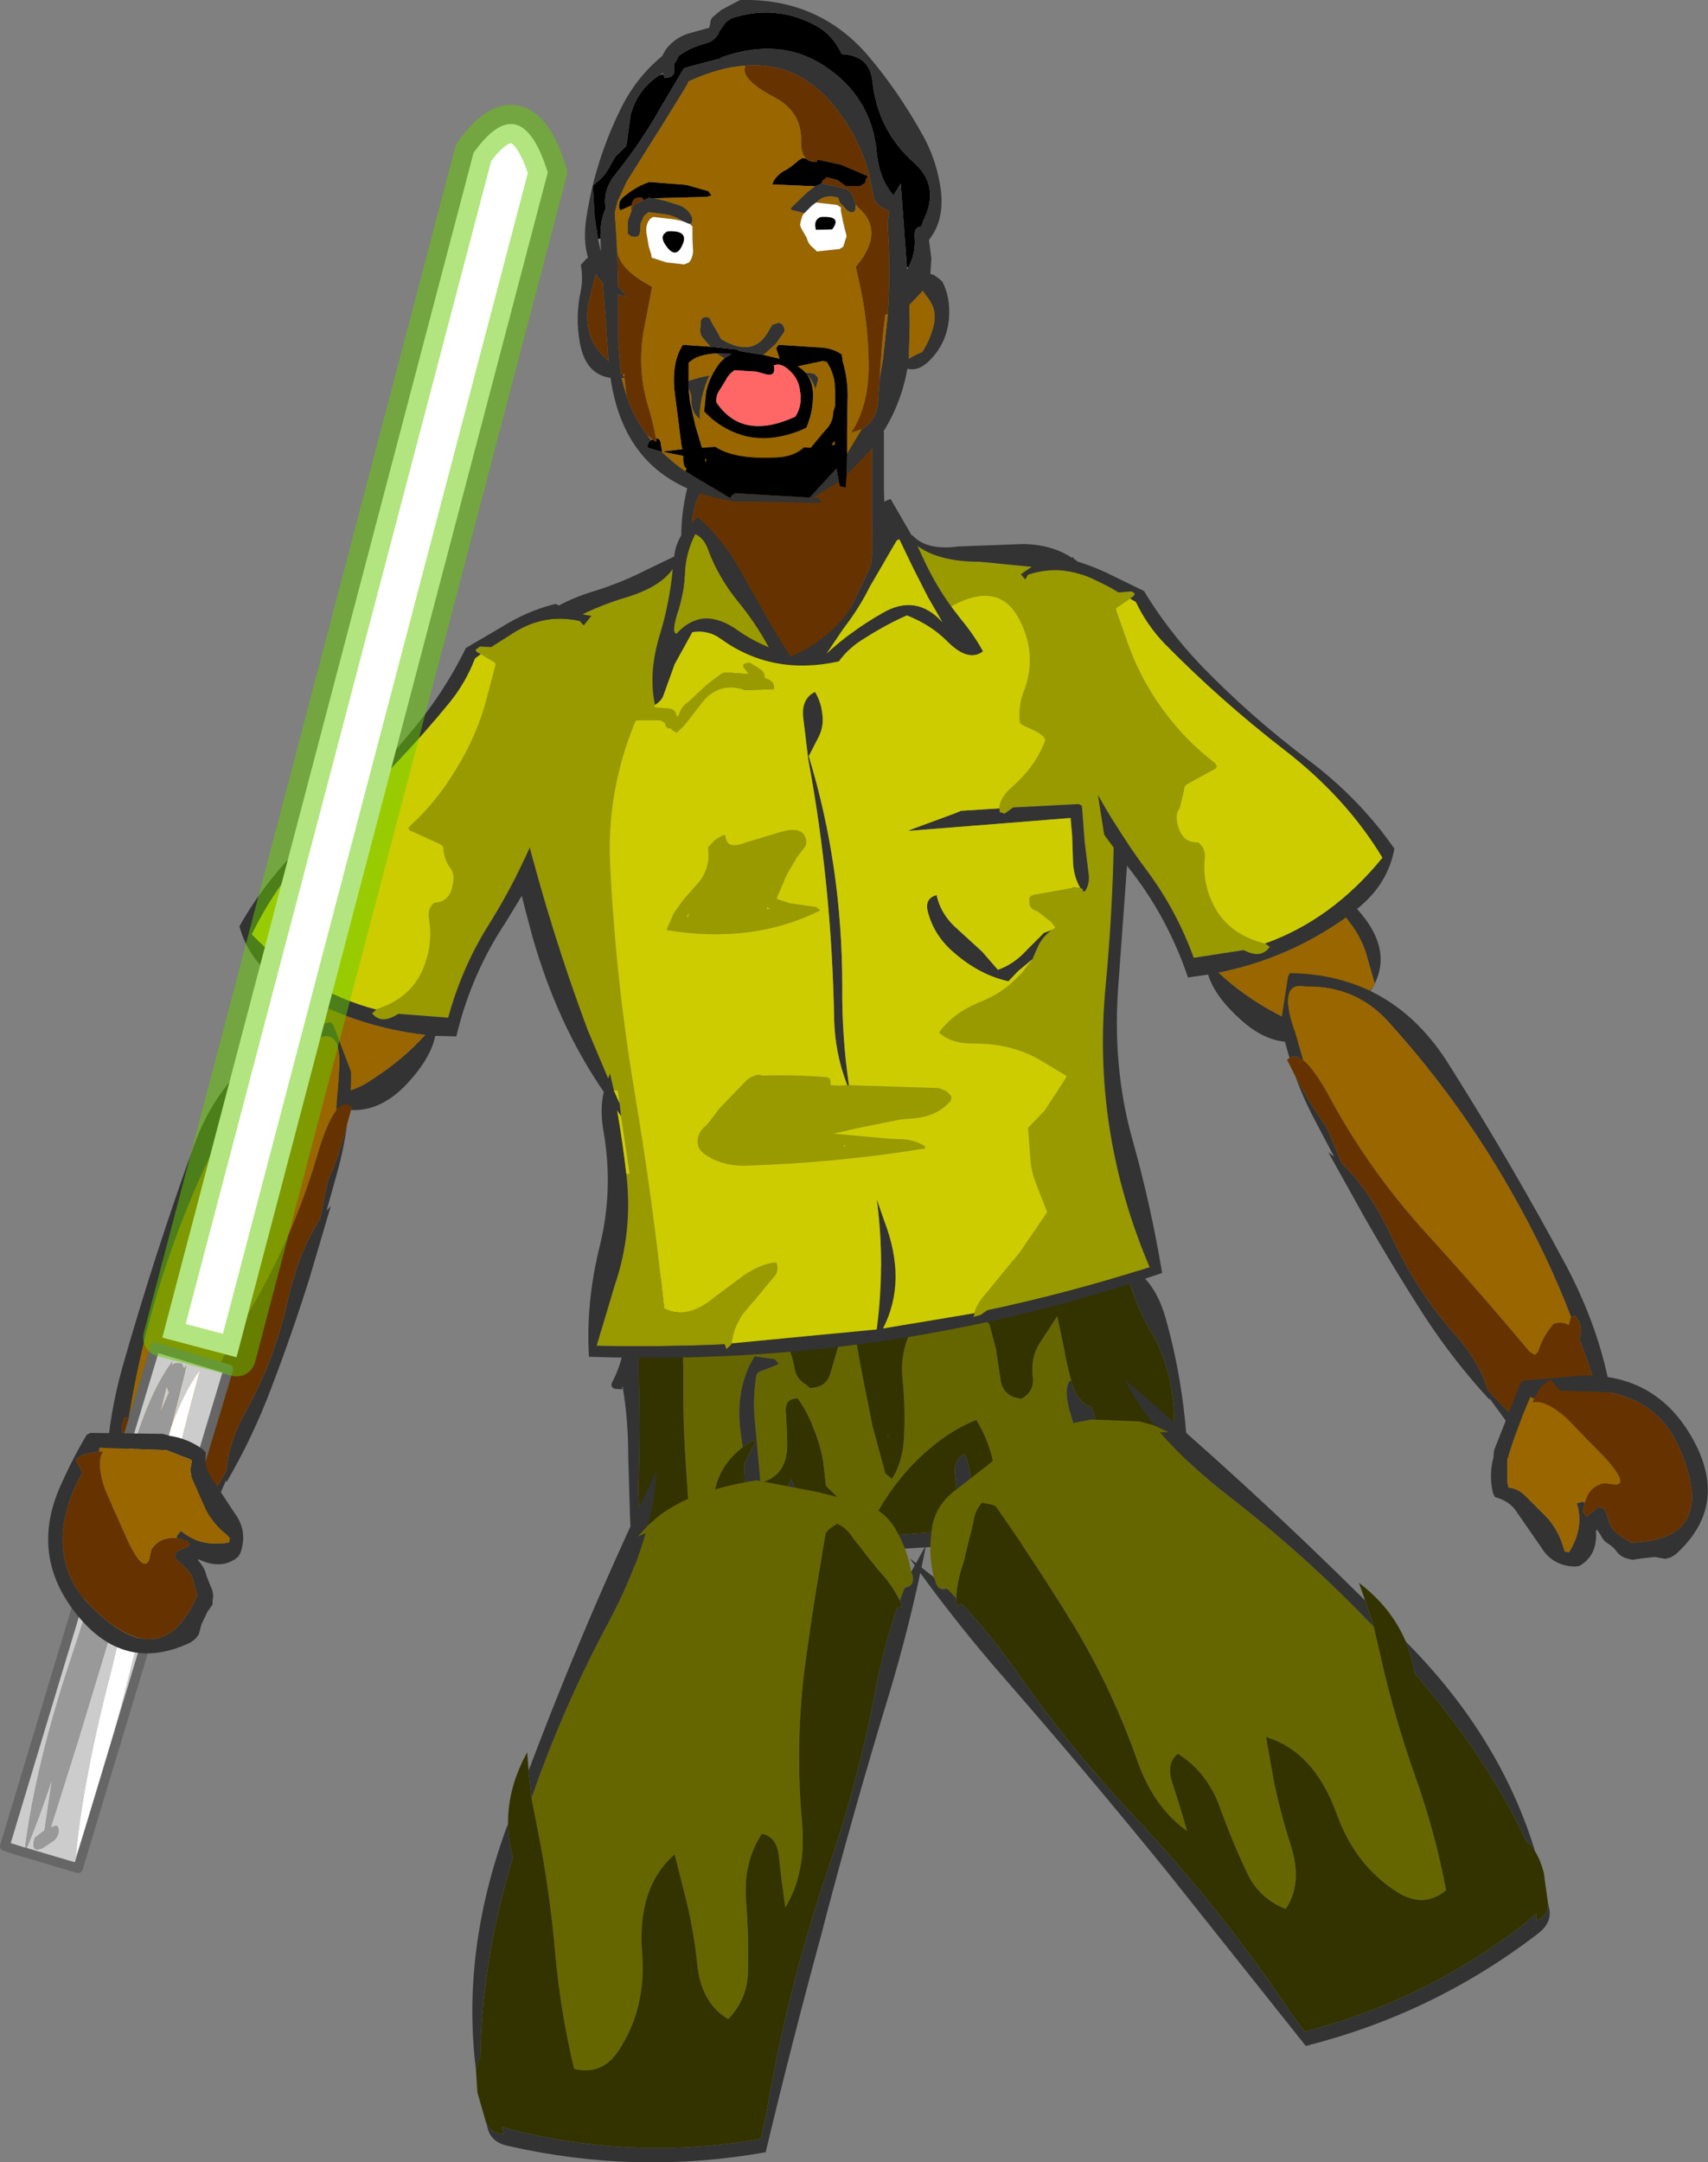 <?xml version="1.0" encoding="UTF-8" standalone="no"?>
<svg xmlns:xlink="http://www.w3.org/1999/xlink" height="225.75px" width="178.35px" xmlns="http://www.w3.org/2000/svg">
  <rect width="100%" height="100%" fill="#808080" stroke="none"/>
  <g transform="matrix(1.0, 0.0, 0.0, 1.0, 88.2, 31.75)">
    <path d="M2.85 14.45 L2.85 14.6 2.85 17.6 2.85 22.1 2.9 25.5 2.75 27.35 -1.85 36.8 Q-6.3 45.85 -11.1 37.85 -15.9 29.85 -15.9 28.55 L-16.0 26.15 Q-16.2 23.7 -15.75 21.55 -15.3 19.5 -13.9 18.35 -13.15 17.75 -13.4 16.6 -13.7 15.3 -12.0 15.25 L-10.0 14.95 -7.4 14.35 2.85 14.45" fill="#663300" fill-rule="evenodd" stroke="none"/>
    <path d="M2.85 14.45 L-7.4 14.35 -10.0 14.95 -12.0 15.25 Q-13.7 15.3 -13.4 16.6 -13.15 17.75 -13.9 18.35 -15.3 19.5 -15.75 21.55 -16.2 23.7 -16.0 26.15 L-15.9 28.55 Q-15.9 29.85 -11.1 37.85 -6.3 45.85 -1.85 36.8 L2.75 27.35 2.9 25.5 2.85 22.1 2.85 17.6 2.85 14.6 2.85 14.45 M3.75 13.15 L4.1 13.35 4.1 13.75 4.1 19.35 4.3 25.35 Q4.4 27.2 3.5 28.75 L-1.95 39.5 Q-7.3 50.05 -17.15 29.6 L-17.15 29.25 -17.05 23.6 Q-16.95 20.65 -16.05 17.85 -15.65 16.7 -15.65 15.35 L-15.35 15.1 Q-11.6 13.7 -7.65 13.05 L-7.0 12.85 3.75 13.15" fill="#333333" fill-rule="evenodd" stroke="none"/>
    <path d="M-18.95 -24.0 L-18.8 -23.6 -18.2 -23.7 -17.85 -24.0 -17.8 -24.35 -17.8 -24.75 -17.8 -25.1 Q-17.45 -25.5 -17.4 -25.85 -16.2 -26.8 -14.4 -27.25 -13.45 -27.55 -13.1 -28.45 L-12.4 -29.45 -11.8 -29.85 Q-7.3 -31.3 -3.25 -29.2 -1.65 -28.4 -0.7 -26.85 L-0.3 -26.1 Q2.65 -25.95 2.9 -23.25 3.45 -18.15 7.2 -14.8 10.0 -12.35 8.25 -8.8 L8.0 -8.1 Q7.25 -8.05 7.3 -7.1 7.45 -5.25 6.65 -3.85 L6.5 -3.85 5.85 -12.6 5.1 -11.35 Q3.6 -13.05 3.35 -15.85 2.8 -21.7 -2.25 -24.95 -6.85 -27.9 -12.9 -25.75 L-12.95 -25.65 -14.9 -25.15 -16.4 -24.75 -16.8 -24.6 -19.2 -20.55 Q-21.25 -16.9 -23.9 -13.6 -25.3 -11.9 -24.95 -10.0 -25.55 -8.75 -25.5 -6.85 L-25.75 -6.8 -26.1 -9.0 -26.3 -12.35 -25.9 -12.7 Q-25.1 -13.35 -24.65 -14.15 L-23.95 -15.4 -22.8 -16.5 -22.35 -19.75 Q-21.65 -22.4 -19.35 -23.9 L-18.95 -24.0 M-4.05 -15.2 Q-3.65 -14.8 -2.9 -14.85 L-2.85 -15.1 -0.35 -14.55 2.45 -13.35 2.2 -13.0 2.15 -12.65 1.6 -12.3 0.15 -12.3 -0.75 -12.95 -1.9 -13.25 -1.95 -13.15 -2.3 -12.9 -2.4 -12.6 -2.5 -12.6 -2.5 -12.55 -3.1 -12.3 -7.55 -12.5 -7.45 -12.8 Q-6.95 -13.65 -6.05 -14.05 L-5.55 -14.4 -4.75 -15.05 -4.4 -15.25 -4.05 -15.2 M-3.0 -7.75 Q-3.3 -8.8 -2.5 -9.1 -0.2 -9.25 -1.3 -7.8 L-3.0 -7.75 M0.2 17.85 L0.1 19.15 -0.5 19.0 -0.6 18.55 -0.85 17.15 -3.65 20.2 -11.4 19.75 -11.75 19.95 -11.9 20.15 -11.95 20.25 -16.65 17.45 -16.5 17.2 Q-16.85 16.95 -16.85 16.25 L-16.85 15.85 -19.05 15.4 -19.15 15.4 -20.55 15.0 Q-20.65 14.45 -20.2 14.2 L-20.15 14.15 -20.05 14.15 -19.65 14.4 -19.7 14.05 Q-19.25 13.95 -19.2 14.65 L-19.05 15.4 -17.0 15.15 -16.95 15.15 -17.05 14.7 -17.8 8.8 Q-18.0 6.0 -16.95 4.35 L-16.9 4.25 -14.0 4.45 -11.2 4.75 -11.0 4.9 -8.5 5.3 -6.8 5.7 -7.15 4.6 -6.9 4.25 -2.2 4.55 Q-1.1 4.7 -0.3 5.25 L-0.2 6.0 Q0.4 8.0 0.3 10.15 L0.25 13.4 0.25 15.4 0.25 15.65 0.2 17.85 M-7.4 6.4 Q-7.15 7.65 -8.3 7.3 L-9.2 7.05 -11.5 6.9 Q-12.15 7.35 -12.45 8.0 L-13.2 9.2 -13.35 9.55 -13.4 9.9 -13.4 10.25 Q-10.7 14.3 -5.15 11.75 -4.5 10.75 -4.6 9.5 L-4.7 8.8 Q-4.9 7.65 -5.9 6.8 -6.7 6.1 -7.4 6.4 M-16.3 8.8 L-16.15 10.2 -15.6 12.65 -14.9 15.0 -13.5 14.9 Q-11.5 16.25 -7.0 16.0 -5.25 15.9 -4.25 14.95 L-3.55 15.0 -2.0 13.15 Q-1.2 12.35 -1.2 11.25 L-1.0 10.65 -1.0 9.0 Q-1.0 7.3 -1.9 6.0 L-2.35 5.95 -4.9 6.5 Q-4.45 6.75 -4.1 7.15 L-3.95 7.3 Q-3.3 8.2 -3.3 9.5 -3.3 11.3 -4.0 12.9 L-4.65 13.2 Q-9.85 15.25 -13.85 12.0 L-14.65 11.25 -14.65 10.9 -14.45 9.05 Q-14.05 7.45 -13.05 6.15 L-12.55 5.65 -11.8 5.2 -13.4 5.15 Q-15.45 5.25 -16.3 6.15 L-16.3 6.5 -16.3 8.0 -16.3 8.05 -16.3 8.4 -16.3 8.8 M-1.05 14.25 L-1.35 14.7 -1.05 14.7 -1.05 14.65 -1.05 14.25 M-22.25 -10.3 L-23.4 -9.8 -23.55 -10.0 -23.55 -10.35 -23.5 -10.7 -23.25 -11.05 Q-22.25 -11.95 -21.05 -12.5 L-20.8 -12.6 -20.4 -12.75 -17.15 -12.5 -16.55 -12.45 -14.25 -11.8 -13.9 -11.35 -14.4 -11.2 -19.9 -11.05 -20.5 -11.1 -20.55 -11.05 -20.85 -10.9 -21.0 -10.85 -21.15 -11.1 Q-22.15 -11.25 -22.25 -10.3 M-16.95 -6.15 Q-17.65 -4.6 -18.7 -6.15 -19.4 -7.15 -18.5 -7.6 -16.2 -7.75 -16.95 -6.15 M-14.45 16.2 L-14.6 16.15 -14.5 16.55 -14.45 16.2" fill="#000000" fill-rule="evenodd" stroke="none"/>
    <path d="M6.65 -3.85 Q7.45 -5.25 7.3 -7.1 7.25 -8.05 8.0 -8.1 L8.25 -8.8 Q10.0 -12.35 7.2 -14.8 3.45 -18.15 2.9 -23.25 2.65 -25.95 -0.3 -26.1 L-0.7 -26.85 Q-1.65 -28.4 -3.25 -29.2 -7.3 -31.3 -11.8 -29.85 L-12.4 -29.45 -13.1 -28.45 Q-13.45 -27.55 -14.4 -27.25 -16.2 -26.8 -17.4 -25.85 -17.45 -25.5 -17.8 -25.1 L-17.8 -24.75 -17.8 -24.35 -17.85 -24.0 -18.2 -23.7 -18.8 -23.6 -18.95 -24.0 -18.95 -24.15 -19.35 -23.9 Q-21.65 -22.4 -22.35 -19.75 L-22.8 -16.5 -23.95 -15.4 -24.65 -14.15 Q-25.1 -13.35 -25.9 -12.7 L-26.3 -12.35 -26.1 -9.0 -25.75 -6.8 -25.5 -5.65 -25.45 -5.55 -25.45 -5.6 -25.5 -6.85 Q-25.55 -8.75 -24.95 -10.0 -25.3 -11.9 -23.9 -13.6 -21.25 -16.9 -19.2 -20.55 L-16.8 -24.6 -16.4 -24.75 -14.9 -25.15 -12.95 -25.65 -12.9 -25.75 Q-6.85 -27.9 -2.25 -24.95 2.8 -21.7 3.35 -15.85 3.6 -13.05 5.1 -11.35 L5.85 -12.6 6.5 -3.85 6.55 -3.6 6.65 -3.85 M-3.1 -12.3 L-2.5 -12.55 -2.5 -12.6 -2.4 -12.6 0.1 -12.05 Q0.7 -11.8 0.95 -11.0 L1.1 -10.6 1.15 -10.4 1.15 -10.25 Q1.15 -9.25 0.3 -9.75 L-0.5 -10.6 -0.65 -11.0 -0.65 -11.1 Q-2.1 -11.55 -2.95 -10.6 L-3.0 -10.6 -3.45 -10.25 -4.2 -9.5 -5.65 -9.85 -5.55 -10.1 -4.0 -11.6 -3.1 -12.3 M1.8 13.05 Q3.4 12.15 3.5 10.0 L3.65 7.8 4.0 5.75 4.5 1.15 4.5 1.1 Q4.8 -3.0 4.55 -7.2 4.45 -8.6 4.65 -9.7 L4.1 -10.0 Q3.1 -10.4 2.95 -11.5 L2.6 -13.35 2.6 -13.4 Q1.6 -17.25 -0.9 -20.45 -4.75 -25.35 -10.4 -24.9 -13.15 -24.7 -16.3 -23.25 L-16.45 -22.9 -18.85 -19.0 -22.75 -12.8 -23.7 -10.75 -24.0 -9.55 -23.8 -6.55 -23.8 -6.1 -23.75 -5.5 -23.65 -1.8 -22.9 -1.0 -22.9 -0.75 -23.65 -1.05 -23.65 3.9 -23.4 7.2 -23.15 7.45 -23.0 7.6 -23.0 7.7 -23.3 7.7 -22.8 9.5 Q-22.1 11.75 -20.6 13.7 L-20.2 14.2 Q-20.65 14.45 -20.55 15.0 L-19.15 15.4 -17.65 16.7 -16.65 17.45 -11.95 20.25 -11.9 20.25 -11.9 20.15 -11.75 19.95 -11.4 19.75 -3.65 20.2 -0.85 17.15 -0.6 18.55 -3.3 20.2 -2.7 20.25 -2.4 20.65 -2.55 20.75 -11.0 20.6 -10.9 20.65 -11.5 20.6 -11.75 20.55 Q-22.85 18.85 -24.45 7.7 -27.05 7.35 -27.65 4.05 -28.15 1.3 -27.55 -1.4 -27.3 -2.7 -27.55 -4.1 L-26.95 -4.75 -26.8 -4.85 Q-27.35 -6.65 -26.95 -9.15 -26.05 -14.95 -23.45 -20.25 -21.85 -23.6 -19.05 -25.9 L-18.7 -26.55 Q-17.65 -27.95 -15.95 -28.35 L-14.15 -28.85 -14.05 -29.25 -14.0 -29.6 -13.85 -29.9 -12.9 -30.7 -11.4 -31.5 -10.9 -31.75 Q-2.8 -31.95 2.35 -26.05 5.6 -22.25 8.2 -17.55 9.4 -15.4 9.9 -12.8 10.65 -9.0 8.8 -6.7 L9.05 -4.75 8.95 -3.15 9.3 -3.05 9.8 -2.7 10.2 -2.35 Q11.05 -0.7 10.9 1.4 10.7 4.05 8.9 5.85 7.75 7.05 6.55 6.75 5.7 11.55 2.55 15.4 L0.2 17.85 0.25 15.65 0.35 15.45 1.8 13.05 M-5.25 -11.25 L-5.4 -11.2 -5.4 -11.25 -5.25 -11.25 M7.95 -1.15 L6.75 0.1 6.8 2.0 6.7 5.7 Q7.35 5.3 8.1 5.0 8.9 3.75 9.25 2.4 9.75 0.6 8.6 -0.75 L8.15 -1.4 7.95 -1.15 M-14.0 4.45 L-14.75 3.6 Q-15.2 3.1 -15.05 2.4 L-15.05 2.0 Q-15.05 1.2 -14.15 1.4 L-13.75 2.15 -13.3 2.9 -12.9 3.65 Q-9.55 5.65 -8.0 2.9 L-7.55 2.15 -6.9 1.95 Q-6.65 1.95 -6.45 2.2 L-6.3 2.5 -6.3 2.9 -6.85 3.65 -7.15 4.1 -7.35 4.3 -8.3 5.15 -8.5 5.3 -11.0 4.9 -11.2 4.75 -14.0 4.45 M-4.1 7.15 L-3.2 7.25 -2.8 7.65 -2.8 8.0 -3.05 8.9 Q-3.35 7.95 -3.95 7.3 L-4.1 7.15 M-12.55 5.65 L-13.4 5.15 -11.8 5.2 -12.55 5.65 M-16.3 8.05 L-16.25 8.0 Q-15.25 7.65 -14.1 7.45 L-14.35 7.95 Q-15.25 10.35 -15.1 12.05 L-15.15 12.0 -15.5 11.65 Q-16.05 10.95 -16.0 10.15 -15.95 9.55 -16.2 9.05 L-16.3 8.8 -16.3 8.4 -16.3 8.05 M-19.9 -11.05 L-18.8 -10.8 -17.35 -10.35 Q-16.35 -10.0 -15.95 -9.1 L-15.9 -8.75 -15.95 -8.5 -16.15 -8.35 -16.3 -8.4 -16.9 -8.65 Q-17.75 -9.25 -18.9 -9.4 L-20.5 -9.6 -20.95 -9.2 -21.3 -8.45 -21.35 -7.75 Q-21.35 -6.75 -22.35 -7.1 L-22.65 -7.35 -22.65 -7.75 -22.65 -8.1 -22.65 -8.5 -22.6 -8.85 -22.3 -9.6 -22.0 -10.35 -21.25 -10.75 -21.0 -10.85 -20.85 -10.9 -20.55 -11.05 -20.5 -11.1 -19.9 -11.05 M-26.0 -3.1 L-26.7 -0.35 Q-27.4 3.1 -25.35 5.25 L-24.65 5.95 -25.25 -2.2 -26.0 -3.1" fill="#333333" fill-rule="evenodd" stroke="none"/>
    <path d="M-2.4 -12.6 L-2.3 -12.9 -1.95 -13.15 -1.9 -13.25 -0.75 -12.95 0.15 -12.3 1.6 -12.3 2.15 -12.65 2.2 -13.0 2.45 -13.35 -0.35 -14.55 -2.85 -15.1 -2.9 -14.85 Q-3.65 -14.8 -4.05 -15.2 -4.6 -15.8 -4.55 -17.1 -4.5 -20.1 -7.35 -21.6 -10.85 -23.45 -10.4 -24.75 L-10.4 -24.9 Q-4.75 -25.35 -0.9 -20.45 1.6 -17.25 2.6 -13.4 L2.6 -13.35 2.95 -11.5 Q3.1 -10.4 4.1 -10.0 L4.65 -9.7 Q4.45 -8.6 4.55 -7.2 4.8 -3.0 4.5 1.1 L4.25 1.1 Q3.95 3.4 3.8 5.75 L3.65 7.8 3.5 10.0 Q3.4 12.15 1.8 13.05 L0.7 13.4 Q2.55 10.5 2.5 6.25 2.45 1.95 1.55 -2.15 L1.15 -3.9 Q4.3 -7.55 1.4 -10.1 L1.15 -10.4 1.1 -10.6 0.95 -11.0 Q0.7 -11.8 0.1 -12.05 L-2.4 -12.6 M-20.6 13.7 Q-22.1 11.75 -22.8 9.5 L-23.0 7.7 -23.0 7.6 -23.0 7.25 -23.15 7.45 -23.4 7.2 -23.65 3.9 -23.65 -1.05 -22.9 -0.75 -22.9 -1.0 -23.65 -1.8 -23.75 -5.5 Q-23.45 -3.65 -20.45 -2.0 L-20.1 -1.8 -21.05 3.15 Q-21.6 7.05 -20.55 10.55 -19.95 12.5 -19.7 14.05 L-19.65 14.4 -20.05 14.15 -20.6 13.7 M-22.3 -9.6 L-22.3 -10.0 -22.25 -10.3 Q-22.15 -11.25 -21.15 -11.1 L-21.0 -10.85 -21.25 -10.75 -22.0 -10.35 -22.3 -9.6 M-26.0 -3.1 L-25.25 -2.2 -24.65 5.95 -25.35 5.25 Q-27.4 3.1 -26.7 -0.35 L-26.0 -3.1" fill="#663300" fill-rule="evenodd" stroke="none"/>
    <path d="M-4.05 -15.2 L-4.4 -15.25 -4.75 -15.05 -5.55 -14.4 -6.05 -14.05 Q-6.95 -13.65 -7.45 -12.8 L-7.55 -12.5 -3.1 -12.3 -4.0 -11.6 -5.55 -10.1 -5.65 -9.85 -4.2 -9.5 -4.4 -9.25 -4.6 -8.6 -4.65 -8.25 -4.55 -7.95 -3.95 -6.9 Q-3.8 -6.25 -3.25 -5.85 L-2.9 -5.5 -0.55 -5.75 -0.15 -6.0 0.2 -7.1 -0.15 -8.5 -0.4 -9.75 -0.4 -10.1 -0.8 -10.35 -2.95 -10.6 Q-2.1 -11.55 -0.65 -11.1 L-0.65 -11.0 -0.5 -10.6 0.3 -9.75 Q1.15 -9.25 1.15 -10.25 L1.15 -10.4 1.4 -10.1 Q4.3 -7.55 1.15 -3.9 L1.55 -2.15 Q2.45 1.95 2.5 6.25 2.55 10.5 0.7 13.4 L1.8 13.05 0.35 15.45 0.25 15.65 0.25 15.4 0.25 13.4 0.3 10.15 Q0.4 8.0 -0.2 6.0 L-0.3 5.25 Q-1.1 4.7 -2.2 4.55 L-6.9 4.25 -7.15 4.6 -6.8 5.7 -8.5 5.3 -8.3 5.15 -7.35 4.3 -7.15 4.1 -6.85 3.65 -6.3 2.9 -6.3 2.5 -6.45 2.2 Q-6.65 1.95 -6.9 1.95 L-7.55 2.15 -8.0 2.9 Q-9.55 5.65 -12.9 3.65 L-13.3 2.9 -13.75 2.15 -14.15 1.4 Q-15.05 1.2 -15.05 2.0 L-15.05 2.4 Q-15.2 3.1 -14.75 3.6 L-14.0 4.45 -16.9 4.25 -16.95 4.35 Q-18.0 6.0 -17.8 8.8 L-17.05 14.7 -16.95 15.15 -17.0 15.15 -19.05 15.4 -19.2 14.65 Q-19.25 13.95 -19.7 14.05 -19.95 12.5 -20.55 10.55 -21.6 7.05 -21.05 3.15 L-20.1 -1.8 -20.45 -2.0 Q-23.45 -3.65 -23.75 -5.5 L-23.8 -6.1 -23.8 -6.55 -24.0 -9.55 -23.7 -10.75 -22.75 -12.8 -18.85 -19.0 -16.45 -22.9 -16.3 -23.25 Q-13.15 -24.7 -10.4 -24.9 L-10.4 -24.75 Q-10.85 -23.45 -7.35 -21.6 -4.5 -20.1 -4.55 -17.1 -4.6 -15.8 -4.05 -15.2 M3.65 7.8 L3.8 5.75 Q3.95 3.4 4.25 1.1 L4.5 1.1 4.5 1.15 4.0 5.75 3.65 7.8 M-5.25 -11.25 L-5.4 -11.25 -5.4 -11.2 -5.25 -11.25 M-16.65 17.45 L-17.65 16.7 -19.15 15.4 -19.05 15.4 -16.85 15.85 -16.85 16.25 Q-16.85 16.95 -16.5 17.2 L-16.65 17.45 M-20.2 14.2 L-20.6 13.7 -20.05 14.15 -20.15 14.15 -20.2 14.2 M-22.8 9.5 L-23.3 7.7 -23.0 7.7 -22.8 9.5 M-23.0 7.6 L-23.15 7.45 -23.0 7.25 -23.0 7.6 M7.95 -1.15 L8.15 -1.4 8.6 -0.75 Q9.75 0.6 9.25 2.4 8.9 3.75 8.1 5.0 7.35 5.3 6.7 5.7 L6.8 2.0 6.75 0.1 7.95 -1.15 M-4.1 7.15 Q-4.45 6.75 -4.9 6.5 L-2.35 5.95 -1.9 6.0 Q-1.0 7.3 -1.0 9.0 L-1.0 10.65 -1.2 11.25 Q-1.2 12.35 -2.0 13.15 L-3.55 15.0 -4.25 14.95 Q-5.25 15.9 -7.0 16.0 -11.5 16.25 -13.5 14.9 L-14.9 15.0 -15.6 12.65 -16.15 10.2 -16.3 8.8 -16.2 9.05 Q-15.95 9.55 -16.0 10.15 -16.05 10.95 -15.5 11.65 L-15.15 12.0 -15.1 12.05 Q-15.25 10.35 -14.35 7.95 L-14.1 7.45 Q-15.25 7.65 -16.25 8.0 L-16.3 8.05 -16.3 8.0 -16.3 6.5 -16.3 6.15 Q-15.45 5.25 -13.4 5.15 L-12.55 5.65 -13.05 6.15 Q-14.05 7.45 -14.45 9.05 L-14.65 10.9 -14.65 11.25 -13.85 12.0 Q-9.85 15.25 -4.65 13.2 L-4.0 12.9 Q-3.3 11.3 -3.3 9.5 -3.3 8.2 -3.95 7.3 -3.35 7.95 -3.05 8.9 L-2.8 8.0 -2.8 7.65 -3.2 7.25 -4.1 7.15 M-1.05 14.25 L-1.05 14.65 -1.05 14.7 -1.35 14.7 -1.05 14.25 M-19.9 -11.05 L-14.4 -11.2 -13.9 -11.35 -14.25 -11.8 -16.55 -12.45 -17.15 -12.5 -20.4 -12.75 -20.8 -12.6 -21.05 -12.5 Q-22.25 -11.95 -23.25 -11.05 L-23.5 -10.7 -23.55 -10.35 -23.55 -10.0 -23.4 -9.8 -22.25 -10.3 -22.3 -10.0 -22.3 -9.6 -22.6 -8.85 -22.65 -8.5 -22.65 -8.1 -22.65 -7.75 -22.65 -7.35 -22.35 -7.1 Q-21.35 -6.75 -21.35 -7.75 L-21.3 -8.45 -20.95 -9.2 -20.5 -9.6 -18.9 -9.4 Q-17.75 -9.25 -16.9 -8.65 L-17.8 -8.85 -20.0 -9.1 -20.3 -8.9 Q-20.8 -8.35 -20.7 -7.45 L-20.45 -6.0 -20.2 -5.2 -20.15 -4.85 -18.6 -4.35 -16.75 -4.15 -16.25 -4.35 Q-15.75 -5.0 -15.85 -5.85 L-15.9 -7.0 -15.9 -7.35 -15.9 -7.75 -15.9 -8.1 -16.15 -8.35 -15.95 -8.5 -15.9 -8.75 -15.95 -9.1 Q-16.35 -10.0 -17.35 -10.35 L-18.8 -10.8 -19.9 -11.05 M-14.45 16.2 L-14.5 16.55 -14.6 16.15 -14.45 16.2" fill="#996600" fill-rule="evenodd" stroke="none"/>
    <path d="M-2.95 -10.6 L-0.8 -10.35 -0.4 -10.1 -0.4 -9.75 -0.15 -8.5 0.2 -7.1 -0.15 -6.0 -0.55 -5.75 -2.9 -5.5 -3.25 -5.85 Q-3.8 -6.25 -3.95 -6.9 L-4.55 -7.95 -4.65 -8.25 -4.6 -8.6 -4.4 -9.25 -4.2 -9.5 -3.45 -10.25 -3.0 -10.6 -2.95 -10.6 M-3.0 -7.75 L-1.3 -7.8 Q-0.2 -9.25 -2.5 -9.1 -3.3 -8.8 -3.0 -7.75 M-16.15 -8.35 L-15.9 -8.1 -15.9 -7.75 -15.9 -7.35 -15.9 -7.0 -15.85 -5.85 Q-15.75 -5.0 -16.25 -4.35 L-16.75 -4.15 -18.6 -4.35 -20.15 -4.85 -20.2 -5.2 -20.45 -6.0 -20.7 -7.45 Q-20.8 -8.35 -20.3 -8.9 L-20.0 -9.1 -17.8 -8.85 -16.9 -8.65 -16.3 -8.4 -16.15 -8.35 M-16.95 -6.15 Q-16.2 -7.75 -18.5 -7.6 -19.4 -7.15 -18.7 -6.15 -17.65 -4.6 -16.95 -6.15" fill="#ffffff" fill-rule="evenodd" stroke="none"/>
    <path d="M-7.4 6.4 Q-6.7 6.1 -5.9 6.8 -4.9 7.65 -4.7 8.8 L-4.6 9.5 Q-4.5 10.75 -5.15 11.75 -10.7 14.3 -13.4 10.25 L-13.4 9.9 -13.35 9.55 -13.2 9.2 -12.45 8.0 Q-12.15 7.35 -11.5 6.9 L-9.2 7.05 -8.3 7.3 Q-7.15 7.65 -7.4 6.4" fill="#ff6666" fill-rule="evenodd" stroke="none"/>
    <path d="M-10.65 119.35 Q-12.8 121.0 -13.45 123.4 -14.25 126.25 -16.2 127.1 L-16.55 121.6 Q-16.9 116.8 -16.85 111.9 -16.85 108.1 -17.35 104.55 -12.2 102.75 -7.6 104.85 L-7.4 105.1 Q-7.3 106.45 -6.55 107.65 -5.55 109.3 -5.25 111.0 -5.1 112.2 -4.05 112.8 L-3.65 113.15 Q-1.85 113.15 -1.45 111.5 L-0.45 108.1 Q-0.1 107.1 0.65 106.25 L0.85 106.3 1.65 110.8 2.9 117.1 4.25 122.1 4.95 122.65 Q6.1 120.8 6.2 118.25 6.35 115.3 6.05 112.25 5.75 109.35 7.1 106.85 L7.45 106.15 7.9 105.85 Q11.55 104.45 14.7 106.2 L15.1 106.45 15.8 109.1 16.3 112.45 Q16.5 113.6 17.6 114.1 L18.4 114.3 Q19.8 113.6 19.65 112.1 19.4 110.0 20.35 108.5 L22.05 105.9 22.2 105.65 22.25 105.9 22.9 109.0 Q23.2 110.75 23.65 112.35 L23.7 112.5 23.55 112.35 Q22.75 113.35 23.7 116.25 24.8 119.8 24.45 123.5 L24.2 127.15 18.35 127.6 17.65 126.75 Q16.1 124.7 15.7 122.0 15.3 119.0 13.75 116.5 10.65 117.7 7.65 120.6 4.95 123.25 3.05 126.8 1.5 126.8 0.3 125.55 L-1.95 123.4 -2.25 120.8 Q-2.55 119.1 -3.2 117.5 -3.85 115.7 -4.9 114.25 -6.25 114.25 -6.15 115.65 -6.0 117.55 -6.0 119.4 -6.15 122.2 -8.45 122.95 L-8.65 123.4 -8.75 123.45 -9.4 116.3 Q-9.6 114.0 -9.2 111.75 L-9.0 111.5 -7.05 110.75 -6.9 110.6 -7.3 110.15 -9.4 109.85 Q-11.5 113.2 -10.85 117.9 L-10.65 119.35 M25.75 115.1 L25.9 115.1 25.75 115.1 M-14.9 102.7 L-14.9 102.8 -17.2 103.65 -17.45 103.75 -17.6 102.9 -14.9 102.7 M4.6 118.2 L4.5 118.35 4.5 118.25 4.6 118.2" fill="#666600" fill-rule="evenodd" stroke="none"/>
    <path d="M23.7 112.5 L23.75 112.75 Q24.15 114.15 25.3 115.0 L25.75 115.1 Q26.45 116.75 26.4 118.95 L26.1 126.5 26.1 127.05 34.55 126.35 Q34.3 122.05 34.4 117.75 34.6 111.75 32.0 107.3 30.15 104.15 29.4 100.75 27.65 99.9 25.6 100.05 L-14.9 102.7 -17.6 102.9 -17.7 102.55 -17.9 102.9 -18.8 102.95 -19.4 103.2 -20.75 103.7 -21.5 104.05 -21.5 112.35 Q-21.35 117.4 -21.5 122.4 -21.6 126.1 -21.05 129.9 L-21.25 130.3 -21.0 130.25 -9.95 129.55 -10.25 126.8 -10.5 121.1 -9.35 118.8 Q-9.6 118.6 -9.7 118.65 L-10.65 119.35 -10.85 117.9 Q-11.5 113.2 -9.4 109.85 L-7.3 110.15 -6.9 110.6 -7.05 110.75 -9.0 111.5 -9.2 111.75 Q-9.6 114.0 -9.4 116.3 L-8.75 123.45 -8.7 124.1 Q-8.45 126.8 -8.5 129.45 L-5.35 129.25 Q-5.5 126.9 -6.45 124.7 L-6.7 124.0 Q-6.1 123.8 -5.75 123.0 L-5.6 122.7 Q-4.75 124.35 -4.2 126.3 L-3.6 129.1 3.6 128.65 12.15 128.0 12.05 126.95 11.55 122.55 Q11.25 120.6 12.55 120.05 13.3 122.05 13.3 124.5 13.35 126.25 13.55 127.9 L16.15 127.75 16.95 129.25 13.8 129.45 Q13.9 130.85 12.65 131.1 L12.35 129.55 -3.4 130.55 -3.4 130.75 Q-3.25 132.1 -3.4 133.4 -4.8 132.95 -5.2 130.65 L-8.55 130.9 -8.7 132.0 -9.4 130.95 -22.45 131.7 -22.7 131.55 -22.65 131.2 Q-22.25 129.15 -22.4 127.0 L-22.6 120.25 Q-22.6 116.35 -23.2 112.95 L-23.25 113.3 -24.0 113.25 Q-24.55 113.05 -24.25 112.5 -23.25 110.6 -23.0 108.45 -22.85 106.65 -22.95 104.75 L-23.05 103.65 -22.5 103.25 -21.85 102.8 -21.05 102.45 -19.15 101.7 -18.5 101.45 25.65 99.55 Q31.75 99.4 33.55 106.0 36.4 116.1 35.8 127.8 L35.7 127.9 25.7 128.6 Q25.15 129.7 24.1 130.35 L24.15 128.7 19.55 129.1 18.35 127.6 24.2 127.15 24.45 123.5 Q24.8 119.8 23.7 116.25 22.75 113.35 23.55 112.35 L23.7 112.5" fill="#333333" fill-rule="evenodd" stroke="none"/>
    <path d="M23.7 112.5 L23.65 112.35 Q23.2 110.75 22.9 109.0 L22.25 105.9 22.2 105.65 22.05 105.9 20.35 108.5 Q19.4 110.0 19.65 112.1 19.8 113.6 18.4 114.3 L17.6 114.1 Q16.5 113.6 16.3 112.45 L15.8 109.1 15.1 106.45 14.7 106.2 Q11.55 104.45 7.9 105.85 L7.45 106.15 7.1 106.85 Q5.75 109.35 6.05 112.25 6.35 115.3 6.2 118.25 6.1 120.8 4.95 122.65 L4.25 122.1 2.9 117.1 1.65 110.8 0.85 106.3 0.65 106.25 Q-0.1 107.1 -0.45 108.1 L-1.45 111.5 Q-1.85 113.15 -3.65 113.15 L-4.05 112.8 Q-5.1 112.2 -5.25 111.0 -5.55 109.3 -6.55 107.65 -7.3 106.45 -7.4 105.1 L-7.6 104.85 Q-12.2 102.75 -17.35 104.55 -16.85 108.1 -16.85 111.9 -16.9 116.8 -16.55 121.6 L-16.2 127.1 Q-14.25 126.25 -13.45 123.4 -12.8 121.0 -10.65 119.35 L-9.7 118.65 Q-9.6 118.6 -9.35 118.8 L-10.5 121.1 -10.25 126.8 -9.95 129.55 -21.0 130.25 -21.05 129.9 Q-21.6 126.1 -21.5 122.4 -21.35 117.4 -21.5 112.35 L-21.5 104.05 -20.75 103.7 -19.4 103.2 -18.8 102.95 -17.9 102.9 -17.7 102.55 -17.6 102.9 -17.45 103.75 -17.2 103.65 -14.9 102.8 -14.9 102.7 25.6 100.05 Q27.65 99.9 29.4 100.75 30.15 104.15 32.0 107.3 34.6 111.75 34.4 117.75 34.3 122.05 34.55 126.35 L26.1 127.05 26.1 126.5 26.4 118.95 Q26.45 116.75 25.75 115.1 L25.3 115.0 Q24.15 114.15 23.75 112.75 L23.7 112.5 M25.75 115.1 L25.9 115.1 25.75 115.1 M-8.75 123.45 L-8.65 123.4 -8.45 122.95 Q-6.15 122.2 -6.0 119.4 -6.0 117.55 -6.15 115.65 -6.25 114.25 -4.9 114.25 -3.85 115.7 -3.2 117.5 -2.55 119.1 -2.25 120.8 L-1.95 123.4 0.3 125.55 Q1.5 126.8 3.05 126.8 4.95 123.25 7.65 120.6 10.65 117.7 13.75 116.5 15.3 119.0 15.7 122.0 16.1 124.7 17.65 126.75 L18.35 127.6 19.55 129.1 20.0 129.6 Q19.6 130.7 18.75 129.8 18.05 129.1 17.0 129.3 L16.95 129.25 16.15 127.75 13.55 127.9 Q13.35 126.25 13.3 124.5 13.3 122.05 12.55 120.05 11.25 120.6 11.55 122.55 L12.05 126.95 12.15 128.0 3.6 128.65 -3.6 129.1 -4.2 126.3 Q-4.75 124.35 -5.6 122.7 L-5.75 123.0 Q-6.1 123.8 -6.7 124.0 L-6.45 124.7 Q-5.5 126.9 -5.35 129.25 L-8.5 129.45 Q-8.45 126.8 -8.7 124.1 L-8.75 123.45 M4.6 118.2 L4.5 118.25 4.5 118.35 4.6 118.2" fill="#333300" fill-rule="evenodd" stroke="none"/>
    <path d="M11.15 31.6 L11.1 31.55 Q9.45 29.25 8.25 26.65 L7.6 25.25 Q9.85 26.9 14.15 26.9 L21.25 27.6 23.1 27.55 Q22.8 28.55 23.4 30.05 28.4 42.5 28.1 56.4 27.95 63.8 27.25 71.2 25.8 86.35 31.85 100.55 23.4 103.25 14.9 105.05 L14.2 105.55 13.45 105.75 13.55 105.35 Q13.8 104.35 14.9 103.15 L18.25 99.05 21.15 94.8 20.5 93.15 20.0 91.85 Q19.5 90.65 19.4 89.3 L19.2 86.65 19.15 86.0 20.55 84.55 20.9 84.2 21.3 83.55 22.75 81.35 23.2 80.6 20.2 78.8 Q17.3 77.2 13.6 77.2 11.15 77.25 9.85 76.05 11.35 74.0 14.05 72.9 15.95 72.15 17.35 70.95 L18.45 69.9 19.6 68.4 20.1 67.25 Q20.55 66.15 21.6 65.35 L22.0 65.1 Q21.7 64.55 21.1 64.15 L20.35 63.55 20.05 63.35 Q19.2 63.15 19.3 62.3 19.15 61.8 19.85 61.65 L23.8 60.95 23.8 60.85 24.6 60.95 Q24.95 61.05 24.85 61.3 L25.1 61.3 Q25.65 60.45 25.45 59.3 L25.05 56.05 24.8 52.7 24.75 52.35 24.4 52.2 17.65 52.55 17.6 52.55 16.7 53.2 16.2 53.05 16.15 52.65 Q16.15 51.55 17.55 50.35 19.7 48.45 20.7 46.15 L20.95 45.5 20.8 45.2 Q20.4 44.8 19.85 44.55 L18.5 43.9 18.3 43.7 Q18.1 42.0 18.7 40.45 20.15 36.7 18.3 33.05 16.25 28.85 11.3 31.45 L11.15 31.6 M-11.8 108.5 L-11.85 108.65 -12.35 109.1 -12.55 108.55 -12.6 108.5 -12.6 108.6 Q-19.2 108.9 -25.9 108.75 L-24.0 102.4 Q-22.1 96.85 -22.8 90.8 L-22.45 90.8 -23.35 84.8 -23.5 83.45 -23.7 82.1 -24.1 82.1 -24.5 80.35 -24.7 80.85 -26.85 75.75 Q-30.65 65.55 -33.35 54.95 -36.1 43.85 -33.0 34.8 -31.25 34.55 -29.55 33.55 -26.35 31.65 -22.6 30.55 -19.25 29.5 -17.95 27.65 -18.25 30.95 -19.2 34.2 -20.55 38.4 -19.8 41.85 L-19.9 42.0 -19.8 42.1 -18.6 42.2 Q-17.6 42.2 -17.55 43.05 L-17.45 43.05 -17.3 42.85 Q-17.05 42.0 -16.35 41.55 L-14.3 39.65 -12.9 38.6 -12.55 38.45 -10.35 38.6 -10.0 38.65 -10.4 38.1 Q-10.95 37.5 -9.9 37.45 L-8.95 38.05 Q-8.35 38.4 -8.35 39.0 L-8.35 39.05 Q-7.25 39.35 -7.4 40.2 L-10.4 40.3 Q-13.3 39.3 -15.15 41.95 L-16.75 44.0 -17.55 44.75 -18.05 44.45 -18.15 44.3 -18.45 44.3 -18.7 44.05 -18.75 43.75 -19.15 43.5 -19.35 43.45 -21.7 43.45 -21.85 43.55 Q-24.85 50.8 -24.5 58.4 -23.9 70.6 -21.95 82.2 -20.05 93.5 -18.85 104.85 -16.6 106.05 -13.85 103.9 L-10.5 101.4 Q-8.7 100.15 -7.15 100.05 -6.85 100.65 -7.2 101.3 L-9.35 103.9 -10.65 105.45 Q-11.65 106.95 -11.8 108.5 M0.45 81.55 L9.8 81.85 10.6 82.15 11.1 82.65 11.15 82.95 11.05 83.2 Q9.55 84.95 6.65 85.05 L5.7 85.15 1.0 86.1 -0.25 86.4 -1.2 86.6 -0.7 86.65 -0.2 86.7 4.85 87.15 6.15 87.2 Q7.45 87.3 8.4 87.95 L8.4 88.15 Q-0.8 89.65 -10.35 89.95 -12.95 90.0 -14.75 88.65 L-15.05 88.35 -15.25 88.05 Q-15.65 86.65 -14.4 85.7 L-14.0 85.2 -13.1 84.0 -10.35 81.15 Q-9.85 80.6 -8.95 80.45 L-8.6 80.55 Q-5.3 80.45 -2.05 80.7 -1.35 80.7 -1.5 81.5 L-1.35 81.55 -0.6 81.6 0.2 81.55 0.25 81.55 0.45 81.55 M-0.1 87.95 L0.15 87.9 -0.1 87.8 -0.1 87.95 M-14.15 25.9 Q-13.15 28.5 -11.25 30.9 -9.3 33.25 -7.9 35.85 -9.6 35.15 -11.05 34.15 -14.8 31.4 -17.55 34.4 -18.1 34.4 -17.5 32.4 -16.8 30.35 -16.7 28.3 -16.65 26.05 -15.6 24.0 -14.6 24.45 -14.15 25.9 M-14.25 56.7 L-13.55 55.95 -13.15 55.7 -12.7 55.45 -12.45 55.45 Q-12.4 57.05 -10.3 56.2 L-6.8 55.15 Q-4.4 54.4 -4.05 55.85 -3.9 56.4 -4.25 56.8 L-4.95 57.7 -5.75 59.05 -6.1 59.7 -7.0 61.8 -7.1 62.1 -5.75 62.55 -2.95 62.95 -2.55 63.3 Q-9.65 66.85 -18.6 65.35 L-17.85 63.6 -16.85 62.2 -15.05 60.15 Q-14.05 58.65 -14.25 57.0 L-14.25 56.7 M-16.5 63.95 L-16.3 63.95 -16.3 63.6 -16.5 63.95 M-7.8 63.1 L-8.1 62.95 -8.1 63.2 -7.8 63.1" fill="#999900" fill-rule="evenodd" stroke="none"/>
    <path d="M5.4 24.75 L2.65 29.45 Q1.55 31.7 -0.15 33.9 L-1.9 36.5 Q0.7 34.1 3.95 32.25 7.45 30.2 10.2 33.2 L8.7 30.6 7.2 27.65 5.8 24.75 Q5.7 24.4 5.4 24.75 M7.0 24.15 L7.1 24.15 Q8.55 25.75 11.9 25.3 L18.65 25.05 Q21.65 25.1 23.75 26.5 L23.85 26.4 23.95 26.6 24.25 26.8 24.15 26.9 Q30.7 40.1 29.7 55.65 L28.6 70.8 Q27.9 79.45 30.0 87.05 31.95 93.95 33.15 101.15 4.65 111.0 -26.7 109.9 -27.05 104.25 -25.55 98.25 -24.15 92.5 -25.15 86.55 -25.6 84.1 -25.15 82.25 -30.0 75.2 -32.6 66.05 -35.45 55.7 -37.1 44.7 -38.05 38.1 -33.45 34.55 -31.3 31.5 -26.1 29.95 -23.25 29.05 -20.7 27.75 L-17.8 26.35 Q-17.55 23.95 -15.3 22.25 -12.55 24.75 -10.8 28.0 L-7.5 33.85 -5.65 36.8 Q-0.75 34.75 1.7 29.95 3.55 26.2 3.3 22.35 3.25 20.8 4.8 20.35 L7.0 24.15 M13.55 105.35 L13.45 105.75 14.2 105.55 14.9 105.05 Q23.4 103.25 31.85 100.55 25.8 86.35 27.25 71.2 27.95 63.8 28.1 56.4 28.4 42.5 23.4 30.05 22.8 28.55 23.1 27.55 L21.25 27.6 14.15 26.9 Q9.85 26.9 7.6 25.25 L8.25 26.65 Q9.45 29.25 11.1 31.55 L11.15 31.6 12.15 32.9 Q13.55 34.6 14.45 36.25 12.9 37.45 10.65 35.15 9.0 33.5 6.5 32.5 4.35 33.45 2.15 34.85 0.45 35.85 -0.6 37.3 -7.6 38.85 -13.0 34.9 -14.25 34.0 -15.9 34.25 L-17.75 37.6 -18.85 40.65 Q-19.05 41.4 -19.8 41.85 -20.55 38.4 -19.2 34.2 -18.25 30.95 -17.95 27.65 -19.25 29.5 -22.6 30.55 -26.35 31.65 -29.55 33.55 -31.25 34.55 -33.0 34.8 -36.1 43.85 -33.35 54.95 -30.65 65.55 -26.85 75.75 L-24.7 80.85 -24.5 80.35 -24.1 82.1 -23.5 83.45 -23.35 84.8 -23.75 84.2 -23.65 84.8 Q-23.15 87.75 -22.8 90.8 -22.1 96.85 -24.0 102.4 L-25.9 108.75 Q-19.2 108.9 -12.6 108.6 L-12.55 108.55 -12.35 109.1 -11.85 108.65 -11.8 108.5 3.35 107.05 Q4.25 100.25 3.35 93.45 L4.15 95.75 Q6.55 102.0 4.0 106.95 L13.55 105.35 M16.15 52.65 L16.2 53.05 16.7 53.2 17.6 52.55 17.65 52.55 24.4 52.2 24.75 52.35 24.8 52.7 25.05 56.05 25.45 59.3 Q25.65 60.45 25.1 61.3 L24.85 61.3 Q24.95 61.05 24.6 60.95 23.95 59.85 23.85 58.4 L23.75 55.45 23.6 53.8 23.6 53.65 6.65 55.0 6.95 54.85 11.55 53.15 12.15 52.9 16.15 52.65 M21.6 65.35 Q20.55 66.15 20.1 67.25 L19.6 68.4 18.1 69.65 17.1 70.7 Q14.1 70.05 11.4 67.7 9.35 65.95 8.7 63.5 8.3 62.05 9.6 61.7 10.0 63.55 11.45 64.95 L14.35 67.6 16.0 69.5 Q17.7 68.9 19.05 67.4 L20.8 65.65 21.6 65.35 M0.25 81.55 L0.2 81.35 Q-1.0 78.2 -1.1 74.7 -1.35 60.7 -3.8 47.55 L-4.35 43.0 Q-4.45 41.15 -3.1 40.5 -2.4 41.6 -2.3 43.1 -2.2 44.3 -2.85 45.45 L-3.75 47.2 Q-0.25 58.65 -0.25 71.2 -0.3 76.45 0.45 81.55 L0.25 81.55 M-14.15 25.9 Q-14.6 24.45 -15.6 24.0 -16.65 26.05 -16.7 28.3 -16.8 30.35 -17.5 32.4 -18.1 34.4 -17.55 34.4 -14.8 31.4 -11.05 34.15 -9.6 35.15 -7.9 35.85 -9.3 33.25 -11.25 30.9 -13.15 28.5 -14.15 25.9" fill="#333333" fill-rule="evenodd" stroke="none"/>
    <path d="M5.4 24.75 Q5.7 24.4 5.8 24.75 L7.2 27.65 8.7 30.6 10.2 33.2 Q7.45 30.2 3.95 32.25 0.7 34.1 -1.9 36.5 L-0.15 33.9 Q1.55 31.7 2.65 29.45 L5.4 24.75 M11.15 31.6 L11.3 31.45 Q16.25 28.85 18.3 33.05 20.15 36.7 18.7 40.45 18.1 42.0 18.3 43.7 L18.5 43.9 19.85 44.55 Q20.4 44.8 20.8 45.2 L20.95 45.5 20.7 46.15 Q19.7 48.45 17.55 50.35 16.15 51.55 16.15 52.65 L12.15 52.9 11.55 53.15 6.95 54.85 6.65 55.0 23.6 53.65 23.6 53.8 23.75 55.45 23.85 58.4 Q23.95 59.85 24.6 60.95 L23.8 60.85 23.8 60.95 19.85 61.65 Q19.15 61.8 19.3 62.3 19.2 63.15 20.05 63.35 L20.35 63.55 21.1 64.15 Q21.7 64.55 22.0 65.1 L21.6 65.35 20.8 65.65 19.05 67.4 Q17.7 68.9 16.0 69.5 L14.35 67.6 11.45 64.95 Q10.0 63.55 9.6 61.7 8.3 62.05 8.7 63.5 9.35 65.95 11.4 67.7 14.1 70.05 17.1 70.7 L18.1 69.65 19.6 68.4 18.45 69.9 17.35 70.95 Q15.95 72.15 14.05 72.9 11.35 74.0 9.85 76.05 11.15 77.25 13.6 77.2 17.3 77.2 20.2 78.8 L23.2 80.6 22.75 81.35 21.3 83.55 20.9 84.2 20.55 84.55 19.15 86.0 19.2 86.65 19.4 89.3 Q19.5 90.65 20.0 91.85 L20.5 93.15 21.15 94.8 18.25 99.05 14.9 103.15 Q13.8 104.35 13.55 105.35 L4.0 106.95 Q6.55 102.0 4.15 95.75 L3.35 93.45 Q4.25 100.25 3.35 107.05 L-11.8 108.5 Q-11.65 106.95 -10.65 105.45 L-9.35 103.9 -7.2 101.3 Q-6.85 100.65 -7.15 100.05 -8.7 100.15 -10.5 101.4 L-13.85 103.9 Q-16.6 106.05 -18.85 104.85 -20.05 93.5 -21.95 82.2 -23.9 70.6 -24.5 58.4 -24.85 50.8 -21.85 43.55 L-21.7 43.45 -19.35 43.45 -19.15 43.5 -18.75 43.75 -18.7 44.05 -18.45 44.3 -18.15 44.3 -18.05 44.45 -17.55 44.75 -16.75 44.0 -15.15 41.95 Q-13.3 39.3 -10.4 40.3 L-7.4 40.2 Q-7.25 39.35 -8.35 39.05 L-8.35 39.0 Q-8.35 38.4 -8.95 38.05 L-9.9 37.45 Q-10.95 37.5 -10.4 38.1 L-10.0 38.65 -10.35 38.6 -12.55 38.45 -12.9 38.6 -14.3 39.65 -16.35 41.55 Q-17.05 42.0 -17.3 42.85 L-17.45 43.05 -17.55 43.05 Q-17.6 42.2 -18.6 42.2 L-19.8 42.1 -19.9 42.0 -19.8 41.85 Q-19.05 41.4 -18.85 40.65 L-17.75 37.6 -15.9 34.25 Q-14.25 34.0 -13.0 34.9 -7.6 38.85 -0.6 37.3 0.45 35.85 2.15 34.85 4.35 33.45 6.5 32.5 9.0 33.5 10.65 35.15 12.9 37.45 14.45 36.25 13.55 34.6 12.15 32.9 L11.15 31.6 M17.6 52.55 L17.65 52.55 17.6 52.55 M-12.55 108.55 L-12.6 108.6 -12.6 108.5 -12.55 108.55 M-22.8 90.8 Q-23.15 87.75 -23.65 84.8 L-23.75 84.2 -23.35 84.8 -22.45 90.8 -22.8 90.8 M-23.5 83.45 L-24.1 82.1 -23.7 82.1 -23.5 83.45 M0.45 81.55 Q-0.3 76.45 -0.25 71.2 -0.25 58.65 -3.75 47.2 L-2.85 45.45 Q-2.2 44.3 -2.3 43.1 -2.4 41.6 -3.1 40.5 -4.45 41.15 -4.35 43.0 L-3.8 47.55 Q-1.35 60.7 -1.1 74.7 -1.0 78.2 0.2 81.35 L0.25 81.55 0.2 81.55 -0.6 81.6 -1.35 81.55 -1.5 81.5 Q-1.35 80.7 -2.05 80.7 -5.3 80.45 -8.6 80.55 L-8.95 80.45 Q-9.85 80.6 -10.35 81.15 L-13.1 84.0 -14.0 85.2 -14.4 85.7 Q-15.65 86.65 -15.25 88.05 L-15.05 88.35 -14.75 88.65 Q-12.95 90.0 -10.35 89.95 -0.8 89.65 8.4 88.15 L8.4 87.95 Q7.45 87.3 6.15 87.2 L4.85 87.15 -0.2 86.7 -0.7 86.65 -1.2 86.6 -0.25 86.4 1.0 86.1 5.7 85.15 6.65 85.05 Q9.55 84.95 11.05 83.2 L11.15 82.95 11.1 82.65 10.6 82.15 9.8 81.85 0.45 81.55 M-0.1 87.95 L-0.1 87.8 0.15 87.9 -0.1 87.95 M-14.25 56.7 L-14.25 57.0 Q-14.05 58.65 -15.05 60.15 L-16.85 62.2 -17.85 63.6 -18.6 65.35 Q-9.65 66.85 -2.55 63.3 L-2.95 62.95 -5.75 62.55 -7.1 62.1 -7.0 61.8 -6.1 59.7 -5.75 59.05 -4.95 57.7 -4.25 56.8 Q-3.9 56.4 -4.05 55.85 -4.4 54.4 -6.8 55.15 L-10.3 56.2 Q-12.4 57.05 -12.45 55.45 L-12.7 55.45 -13.15 55.7 -13.55 55.95 -14.25 56.7 M-16.5 63.95 L-16.3 63.6 -16.3 63.95 -16.5 63.95 M-7.8 63.1 L-8.1 63.2 -8.1 62.95 -7.8 63.1" fill="#cccc00" fill-rule="evenodd" stroke="none"/>
    <path d="M18.85 28.75 L19.15 28.25 Q22.75 27.05 26.35 28.9 27.55 29.45 28.6 30.1 L29.85 30.0 Q30.0 29.95 30.3 30.25 L30.2 30.45 29.8 30.75 28.35 31.75 28.35 31.95 29.6 35.5 Q30.9 39.15 33.2 42.3 35.6 45.6 38.65 47.9 L38.85 48.2 38.8 48.45 35.7 50.15 Q35.4 50.45 35.45 50.7 L35.0 52.6 Q34.55 53.15 34.7 54.0 35.1 56.3 36.9 56.2 37.7 56.75 37.6 57.85 37.35 60.2 38.35 62.4 39.85 65.75 43.85 66.75 L43.9 66.75 44.4 67.1 Q43.55 68.3 42.0 67.6 L41.65 67.45 36.45 68.25 Q34.65 63.3 31.6 59.2 28.8 55.45 26.45 51.25 25.25 46.2 22.6 41.45 20.85 38.35 20.7 35.0 20.55 31.0 18.85 28.75" fill="#999900" fill-rule="evenodd" stroke="none"/>
    <path d="M18.85 28.75 L18.4 28.2 20.8 26.55 21.3 26.2 21.75 26.25 Q24.55 26.75 27.35 28.05 L31.25 29.95 Q33.7 34.0 37.1 37.6 42.25 42.95 48.35 47.55 53.75 51.6 57.4 56.85 56.75 60.55 53.5 63.15 57.2 67.2 55.35 70.95 L54.45 67.8 Q53.85 65.95 52.65 64.45 L52.35 64.05 Q46.3 68.35 39.05 69.8 41.6 72.2 44.95 74.0 49.9 76.8 54.35 72.1 L55.3 71.15 53.45 73.5 Q47.1 79.9 41.4 74.75 38.65 72.3 37.95 70.0 L35.85 70.3 Q33.7 63.95 29.65 58.85 L27.1 55.4 26.45 51.25 Q28.8 55.45 31.6 59.2 34.65 63.3 36.45 68.25 L41.65 67.45 42.0 67.6 Q43.55 68.3 44.4 67.1 L43.9 66.75 Q50.9 64.25 56.15 57.8 52.35 51.5 45.85 46.5 39.2 41.35 33.45 35.5 31.6 33.6 30.4 31.1 L29.8 30.75 30.2 30.45 30.3 30.25 Q30.0 29.95 29.85 30.0 L28.6 30.1 Q27.55 29.45 26.35 28.9 22.75 27.05 19.15 28.25 L18.85 28.75" fill="#333333" fill-rule="evenodd" stroke="none"/>
    <path d="M29.8 30.75 L30.4 31.1 Q31.6 33.6 33.45 35.5 39.2 41.35 45.85 46.5 52.35 51.5 56.15 57.8 50.9 64.25 43.9 66.75 L43.85 66.75 Q39.85 65.75 38.35 62.4 37.35 60.2 37.6 57.85 37.7 56.75 36.9 56.2 35.1 56.3 34.7 54.0 34.55 53.15 35.0 52.6 L35.45 50.7 Q35.4 50.45 35.7 50.15 L38.8 48.45 38.85 48.2 38.65 47.9 Q35.6 45.6 33.2 42.3 30.9 39.15 29.6 35.5 L28.35 31.95 28.35 31.75 29.8 30.75" fill="#cccc00" fill-rule="evenodd" stroke="none"/>
    <path d="M55.3 71.15 L54.35 72.1 Q49.9 76.8 44.95 74.0 41.6 72.2 39.05 69.8 46.3 68.35 52.35 64.05 L52.65 64.45 Q53.85 65.95 54.45 67.8 L55.35 70.95 55.3 71.15" fill="#996600" fill-rule="evenodd" stroke="none"/>
    <path d="M9.3 132.9 Q8.75 130.6 9.05 128.35 9.25 125.55 11.6 123.8 L14.95 121.2 Q17.4 119.05 20.15 117.55 L25.75 116.45 30.8 116.65 32.4 117.1 33.9 117.8 32.95 117.8 Q35.85 121.15 40.1 124.45 48.2 130.7 55.25 138.1 L56.0 141.35 Q57.4 147.6 59.7 154.05 61.7 159.75 62.8 165.6 60.5 167.5 57.8 165.85 53.3 163.05 51.35 157.55 49.0 151.1 44.0 149.6 L44.85 154.4 Q45.55 157.7 46.6 160.95 47.85 164.9 46.05 167.55 43.4 166.5 42.15 164.05 40.5 160.6 39.2 157.0 37.9 153.3 34.8 151.35 33.65 152.25 34.1 154.0 L35.0 156.85 35.75 159.4 Q32.3 157.0 30.55 152.05 27.95 144.65 23.95 138.0 20.1 131.7 15.75 125.5 L15.35 125.35 14.35 125.15 Q13.6 125.95 13.45 127.25 L12.45 131.25 Q11.7 133.4 11.65 135.1 L10.75 134.15 10.8 134.05 10.65 134.1 Q9.7 134.4 9.45 133.25 L9.3 132.9" fill="#666600" fill-rule="evenodd" stroke="none"/>
    <path d="M32.4 117.1 Q30.45 114.75 29.3 112.35 41.95 123.05 54.35 135.35 L55.25 138.1 Q48.2 130.7 40.1 124.45 35.85 121.15 32.95 117.8 L33.9 117.8 32.4 117.1 M58.55 139.55 L58.7 139.75 Q68.45 149.6 72.1 161.55 L71.5 160.65 71.3 160.7 Q67.45 152.6 61.5 145.35 L59.5 142.9 Q59.2 141.1 58.55 139.55 M73.45 167.0 L73.45 166.95 73.6 167.7 Q73.8 169.1 72.3 170.2 61.45 178.5 48.15 181.85 L33.7 163.7 Q25.3 153.35 16.75 143.55 11.45 137.5 6.8 130.95 L9.3 132.9 9.45 133.25 Q9.7 134.4 10.65 134.1 L10.75 134.15 11.65 135.1 11.7 135.9 12.2 135.7 Q15.15 138.75 18.05 142.9 23.45 150.65 30.25 157.9 39.35 167.55 46.65 178.5 L48.05 180.35 Q60.35 177.2 70.75 169.3 L72.2 168.05 72.2 168.75 Q73.45 168.35 73.45 167.05 L73.45 167.0" fill="#333333" fill-rule="evenodd" stroke="none"/>
    <path d="M54.35 135.35 L53.7 133.5 Q57.05 136.05 58.55 139.55 59.2 141.1 59.5 142.9 L61.5 145.35 Q67.45 152.6 71.3 160.7 L71.5 160.65 72.1 161.55 Q72.65 162.45 73.0 163.75 L73.45 167.0 73.45 167.05 Q73.45 168.35 72.2 168.75 L72.2 168.05 70.75 169.3 Q60.35 177.2 48.05 180.35 L46.65 178.5 Q39.35 167.55 30.25 157.9 23.45 150.65 18.05 142.9 15.15 138.75 12.2 135.7 L11.7 135.9 11.65 135.1 Q11.7 133.4 12.45 131.25 L13.45 127.25 Q13.6 125.95 14.35 125.15 L15.35 125.35 15.75 125.5 Q20.1 131.7 23.95 138.0 27.95 144.65 30.55 152.05 32.3 157.0 35.75 159.4 L35.0 156.85 34.1 154.0 Q33.65 152.25 34.8 151.35 37.9 153.3 39.2 157.0 40.5 160.6 42.15 164.05 43.4 166.5 46.05 167.55 47.85 164.9 46.6 160.95 45.55 157.7 44.85 154.4 L44.0 149.6 Q49.0 151.1 51.35 157.55 53.3 163.05 57.8 165.85 60.5 167.5 62.8 165.6 61.7 159.75 59.7 154.05 57.4 147.6 56.0 141.35 L55.25 138.1 54.35 135.35" fill="#333300" fill-rule="evenodd" stroke="none"/>
    <path d="M6.95 132.35 Q6.55 130.05 5.4 128.05 4.05 125.6 1.15 125.0 L-2.95 124.0 -9.2 122.8 Q-12.05 123.25 -14.7 124.1 -17.15 124.9 -19.25 126.4 L-20.55 127.5 -21.65 128.7 -20.8 128.35 Q-22.0 132.55 -24.5 137.35 -29.35 146.3 -32.7 156.0 L-32.05 159.3 Q-30.8 165.55 -30.2 172.4 -29.65 178.4 -28.25 184.25 -25.35 184.95 -23.65 182.4 -20.7 178.0 -21.15 172.15 -21.7 165.3 -17.75 161.85 L-16.55 166.6 Q-15.75 169.9 -15.4 173.25 -15.0 177.4 -12.15 179.05 -10.2 177.0 -10.1 174.25 -10.0 170.45 -10.3 166.65 -10.6 162.7 -8.65 159.7 -7.2 159.95 -6.9 161.8 L-6.55 164.8 -6.2 167.4 Q-4.0 163.8 -4.45 158.55 -5.15 150.75 -4.25 143.0 -3.3 135.7 -1.95 128.3 L-1.6 127.9 -0.8 127.35 Q0.2 127.75 0.9 128.9 L3.5 132.15 Q5.0 133.75 5.75 135.35 L6.25 134.05 6.15 134.0 6.3 134.0 Q7.3 133.85 7.1 132.75 L6.95 132.35" fill="#666600" fill-rule="evenodd" stroke="none"/>
    <path d="M-20.55 127.5 Q-19.75 124.5 -19.65 121.85 -26.85 136.8 -33.0 153.1 L-32.7 156.0 Q-29.35 146.3 -24.5 137.35 -22.0 132.55 -20.8 128.35 L-21.65 128.7 -20.55 127.5 M-35.15 158.7 L-35.25 158.9 Q-40.05 171.95 -38.5 184.35 L-38.25 183.25 -38.05 183.25 Q-37.9 174.25 -35.5 165.2 L-34.65 162.2 Q-35.1 160.4 -35.15 158.7 M-37.45 189.85 L-37.45 189.8 -37.25 190.55 Q-36.85 191.95 -35.1 192.3 -21.7 195.35 -8.25 192.95 -5.55 181.65 -2.5 170.45 0.85 157.55 4.65 145.1 6.95 137.45 8.5 129.55 L6.95 132.35 7.1 132.75 Q7.3 133.85 6.3 134.0 L6.25 134.05 5.75 135.35 6.05 136.0 5.5 136.05 Q4.1 140.1 3.15 145.05 1.4 154.3 -1.85 163.75 -6.1 176.3 -8.25 189.3 L-8.75 191.55 Q-21.25 193.8 -33.95 190.8 L-35.85 190.3 -35.55 191.0 Q-36.85 191.1 -37.4 189.9 L-37.45 189.85" fill="#333333" fill-rule="evenodd" stroke="none"/>
    <path d="M-33.0 153.1 L-33.15 151.2 Q-35.2 154.9 -35.15 158.7 -35.1 160.4 -34.65 162.2 L-35.5 165.2 Q-37.9 174.25 -38.05 183.25 L-38.25 183.25 -38.5 184.35 -38.35 186.7 -37.45 189.85 -37.4 189.9 Q-36.85 191.1 -35.55 191.0 L-35.85 190.3 -33.95 190.8 Q-21.25 193.8 -8.75 191.55 L-8.25 189.3 Q-6.1 176.3 -1.85 163.75 1.4 154.3 3.15 145.05 4.1 140.1 5.5 136.05 L6.05 136.0 5.75 135.35 Q5.0 133.75 3.5 132.15 L0.9 128.9 Q0.2 127.75 -0.8 127.35 L-1.6 127.9 -1.95 128.3 Q-3.3 135.7 -4.25 143.0 -5.15 150.75 -4.45 158.55 -4.0 163.8 -6.2 167.4 L-6.55 164.8 -6.9 161.8 Q-7.2 159.95 -8.65 159.7 -10.6 162.7 -10.3 166.65 -10.0 170.45 -10.1 174.25 -10.2 177.0 -12.15 179.05 -15.0 177.4 -15.4 173.25 -15.75 169.9 -16.55 166.6 L-17.75 161.85 Q-21.7 165.3 -21.15 172.15 -20.7 178.0 -23.65 182.4 -25.35 184.95 -28.25 184.25 -29.65 178.4 -30.2 172.4 -30.8 165.55 -32.05 159.3 L-32.7 156.0 -33.0 153.1" fill="#333300" fill-rule="evenodd" stroke="none"/>
    <path d="M47.05 80.6 Q48.5 83.4 50.3 85.9 L51.9 89.7 Q54.8 92.45 57.05 97.25 59.85 103.25 63.8 107.65 66.3 110.5 67.1 113.25 L68.25 114.55 Q73.45 120.05 79.6 117.25 78.45 112.55 76.7 108.0 77.15 107.05 76.55 106.0 L76.25 105.6 75.85 105.75 Q73.45 99.5 70.05 93.45 64.5 83.45 56.75 74.9 53.35 71.15 48.15 71.25 45.25 70.65 46.9 75.65 L47.0 75.9 47.9 78.95 Q47.05 78.3 46.45 78.7 L45.5 75.35 46.3 70.2 46.5 69.85 Q57.25 70.0 63.1 79.4 69.65 89.75 75.4 100.5 80.05 109.35 80.5 118.2 L80.1 118.45 Q78.1 119.3 75.95 119.75 L71.75 119.6 Q70.9 119.35 70.4 118.45 L67.3 114.2 67.35 114.4 Q63.65 110.4 60.6 105.75 57.35 100.7 54.4 95.55 L50.5 88.55 51.1 89.0 49.15 85.3 Q47.95 83.05 47.05 80.6" fill="#333333" fill-rule="evenodd" stroke="none"/>
    <path d="M47.9 78.95 L47.0 75.9 46.9 75.65 Q45.25 70.65 48.15 71.25 53.35 71.15 56.75 74.9 64.5 83.45 70.05 93.45 73.45 99.5 75.85 105.75 L75.8 105.9 75.6 106.6 Q75.1 106.3 74.55 106.35 L74.05 106.45 Q72.95 107.65 72.4 109.4 L72.05 109.7 71.5 109.35 Q66.15 102.95 60.45 96.7 54.75 90.35 50.8 83.1 49.1 79.9 47.9 78.95" fill="#996600" fill-rule="evenodd" stroke="none"/>
    <path d="M75.85 105.75 L76.25 105.6 76.55 106.0 Q77.15 107.05 76.7 108.0 78.45 112.55 79.6 117.25 73.45 120.05 68.25 114.55 L67.1 113.25 Q66.3 110.5 63.8 107.65 59.85 103.25 57.05 97.25 54.8 92.45 51.9 89.7 L50.3 85.9 Q48.5 83.4 47.05 80.6 L46.2 78.9 46.45 78.7 Q47.05 78.3 47.9 78.95 49.1 79.9 50.8 83.1 54.75 90.35 60.45 96.7 66.15 102.95 71.5 109.35 L72.05 109.7 72.4 109.4 Q72.95 107.65 74.05 106.45 L74.55 106.35 Q75.1 106.3 75.6 106.6 L75.8 105.9 75.85 105.75" fill="#663300" fill-rule="evenodd" stroke="none"/>
    <path d="M-32.85 56.7 Q-34.8 61.05 -37.35 65.1 -40.0 69.4 -41.4 74.5 L-46.6 74.1 -46.95 74.3 Q-48.45 75.15 -49.35 74.05 L-48.9 73.65 -48.85 73.6 Q-44.95 72.35 -43.8 68.8 -43.0 66.55 -43.4 64.2 -43.6 63.1 -42.85 62.5 -41.05 62.45 -40.85 60.1 -40.8 59.3 -41.3 58.7 -41.8 57.95 -41.9 56.95 -41.85 56.65 -42.2 56.4 L-45.4 54.95 -45.55 54.7 -45.3 54.4 Q-42.5 51.85 -40.45 48.35 -38.4 45.0 -37.4 41.25 L-36.45 37.65 -36.5 37.45 -38.0 36.55 -38.45 36.3 -38.55 36.1 -38.1 35.75 -36.9 35.8 -34.7 34.4 Q-31.3 32.2 -27.65 33.1 L-27.25 33.55 Q-28.8 35.95 -28.6 39.95 -28.45 43.35 -29.9 46.6 -32.15 51.55 -32.85 56.7" fill="#999900" fill-rule="evenodd" stroke="none"/>
    <path d="M-59.95 78.85 Q-62.05 75.3 -58.8 70.95 -62.25 68.55 -63.2 64.95 -60.05 59.4 -55.05 54.95 -49.4 49.75 -44.7 43.95 -41.65 40.2 -39.55 35.9 L-35.8 33.7 Q-33.15 32.05 -30.4 31.35 L-30.15 31.3 Q-28.55 32.25 -26.45 32.55 L-27.25 33.55 -27.65 33.1 Q-31.3 32.2 -34.7 34.4 L-36.9 35.8 -38.1 35.75 -38.55 36.1 -38.45 36.3 -38.0 36.55 -38.6 37.0 Q-39.55 39.5 -41.25 41.6 -46.45 47.95 -52.65 53.65 -58.7 59.2 -61.9 65.8 -56.1 71.8 -48.9 73.65 L-49.35 74.05 Q-48.45 75.15 -46.95 74.3 L-46.6 74.1 -41.4 74.5 Q-40.0 69.4 -37.35 65.1 -34.8 61.05 -32.85 56.7 L-33.15 60.85 -35.4 64.55 Q-39.0 69.95 -40.55 76.45 L-42.75 76.4 Q-43.2 78.7 -45.7 81.4 -50.95 87.0 -57.8 81.2 L-59.85 79.0 -58.85 79.9 Q-54.0 84.2 -49.35 80.95 -46.15 78.9 -43.8 76.3 -51.15 75.45 -57.5 71.7 L-57.8 72.15 Q-58.9 73.7 -59.35 75.6 L-59.95 78.85" fill="#333333" fill-rule="evenodd" stroke="none"/>
    <path d="M-48.9 73.65 Q-56.1 71.8 -61.9 65.8 -58.7 59.2 -52.65 53.65 -46.45 47.95 -41.25 41.6 -39.55 39.5 -38.6 37.0 L-38.0 36.55 -36.5 37.45 -36.45 37.65 -37.4 41.25 Q-38.4 45.0 -40.45 48.35 -42.5 51.85 -45.3 54.4 L-45.55 54.7 -45.4 54.95 -42.2 56.4 Q-41.85 56.65 -41.9 56.95 -41.8 57.95 -41.3 58.7 -40.8 59.3 -40.85 60.1 -41.05 62.45 -42.85 62.5 -43.6 63.1 -43.4 64.2 -43.0 66.55 -43.8 68.8 -44.95 72.35 -48.85 73.6 L-48.9 73.65" fill="#cccc00" fill-rule="evenodd" stroke="none"/>
    <path d="M-59.95 78.85 L-59.35 75.6 Q-58.9 73.7 -57.8 72.15 L-57.5 71.7 Q-51.15 75.45 -43.8 76.3 -46.15 78.9 -49.35 80.95 -54.0 84.2 -58.85 79.9 L-59.85 79.0 -59.95 78.85" fill="#996600" fill-rule="evenodd" stroke="none"/>
    <path d="M-51.75 83.65 Q-51.5 81.9 -51.55 80.15 L-53.4 75.25 -53.7 74.95 Q-64.15 77.4 -67.95 87.85 -72.1 99.35 -75.45 111.1 -78.1 120.75 -76.6 129.5 L-76.15 129.65 -71.85 130.05 Q-69.85 130.0 -67.75 128.95 -66.95 128.6 -66.65 127.55 L-64.6 122.8 -64.55 123.0 Q-61.8 118.3 -59.85 113.1 -57.7 107.5 -55.9 101.75 L-53.65 94.15 -54.1 94.65 -53.0 90.7 Q-52.3 88.2 -51.95 85.6 -52.7 88.65 -53.95 91.5 L-54.8 95.55 Q-56.95 98.85 -58.15 104.0 -59.6 110.45 -62.55 115.6 -64.35 118.95 -64.55 121.8 L-65.45 123.35 Q-69.35 129.75 -75.9 128.35 -75.8 123.55 -75.1 118.7 -75.75 117.85 -75.35 116.7 L-75.2 116.2 -74.75 116.3 Q-73.7 109.65 -71.7 103.05 -68.4 92.1 -62.65 82.1 -60.1 77.7 -55.0 76.65 -52.3 75.5 -52.85 80.7 L-52.85 81.0 -53.1 84.2 Q-52.4 83.3 -51.75 83.65" fill="#333333" fill-rule="evenodd" stroke="none"/>
    <path d="M-53.1 84.2 L-52.85 81.0 -52.85 80.7 Q-52.3 75.5 -55.0 76.65 -60.1 77.7 -62.65 82.1 -68.4 92.1 -71.7 103.05 -73.7 109.65 -74.75 116.3 L-74.65 116.45 -74.3 117.05 Q-73.9 116.7 -73.35 116.65 L-72.85 116.6 Q-71.5 117.6 -70.55 119.15 -70.5 119.35 -70.1 119.35 L-69.7 118.9 Q-65.85 111.5 -61.6 104.2 -57.35 96.7 -55.05 88.8 -54.05 85.4 -53.1 84.2" fill="#996600" fill-rule="evenodd" stroke="none"/>
    <path d="M-51.75 83.65 Q-52.4 83.3 -53.1 84.2 -54.05 85.4 -55.05 88.8 -57.35 96.7 -61.6 104.2 -65.85 111.5 -69.7 118.9 L-70.1 119.35 Q-70.5 119.35 -70.55 119.15 -71.5 117.6 -72.85 116.6 L-73.35 116.65 Q-73.9 116.7 -74.3 117.05 L-74.65 116.45 -74.75 116.3 -75.2 116.2 -75.35 116.7 Q-75.75 117.85 -75.1 118.7 -75.8 123.55 -75.9 128.35 -69.35 129.75 -65.45 123.35 L-64.55 121.8 Q-64.35 118.95 -62.55 115.6 -59.6 110.45 -58.15 104.0 -56.95 98.85 -54.8 95.55 L-53.95 91.5 Q-52.7 88.65 -51.95 85.6 L-51.45 83.8 -51.75 83.65" fill="#663300" fill-rule="evenodd" stroke="none"/>
    <path d="M-71.65 122.2 L-76.5 142.35 Q-79.55 154.05 -80.3 162.2 -78.35 156.4 -76.65 150.4 -73.9 140.65 -71.95 130.8 -69.95 120.85 -67.3 111.25 -69.05 113.6 -70.35 117.3 L-69.2 112.75 -68.9 111.55 -68.75 110.8 -69.0 111.15 -69.2 110.65 Q-69.9 110.4 -70.3 110.85 L-70.2 110.4 Q-72.85 114.0 -74.6 120.7 -77.4 131.2 -80.85 141.6 -84.5 152.55 -85.65 161.65 L-87.7 161.0 -72.0 108.9 -64.35 111.2 -80.05 163.3 -85.6 161.65 Q-84.05 157.95 -82.75 153.95 L-83.55 159.35 -84.55 160.1 Q-85.1 161.75 -83.75 161.2 L-82.5 160.35 Q-81.85 159.6 -82.2 158.9 L-82.5 158.9 -82.9 159.05 -80.05 150.0 -74.05 130.2 -71.65 122.2 M-70.8 112.95 L-70.55 113.65 -71.5 115.8 -70.8 112.95" fill="#cccccc" fill-rule="evenodd" stroke="none"/>
    <path d="M-71.65 122.2 L-74.05 130.2 -80.05 150.0 -82.9 159.05 -82.5 158.9 -82.2 158.9 Q-81.85 159.6 -82.5 160.35 L-83.75 161.2 Q-85.1 161.75 -84.55 160.1 L-83.55 159.35 -82.75 153.95 Q-84.05 157.95 -85.6 161.65 L-85.7 161.8 -85.65 161.65 Q-84.5 152.55 -80.85 141.6 -77.4 131.2 -74.6 120.7 -72.85 114.0 -70.2 110.4 L-70.3 110.85 Q-69.9 110.4 -69.2 110.65 L-69.0 111.15 -68.75 110.8 -68.9 111.55 -69.2 112.75 -70.35 117.3 -71.5 121.65 -71.65 122.2 M-70.8 112.95 L-71.5 115.8 -70.55 113.65 -70.8 112.95" fill="#999999" fill-rule="evenodd" stroke="none"/>
    <path d="M-70.35 117.3 Q-69.05 113.6 -67.3 111.25 -69.95 120.85 -71.95 130.8 -73.9 140.65 -76.65 150.4 -78.35 156.4 -80.3 162.2 -79.55 154.05 -76.5 142.35 L-71.65 122.2 -71.5 121.65 -70.35 117.3" fill="#ffffff" fill-rule="evenodd" stroke="none"/>
    <path d="M-85.6 161.65 L-80.05 163.3 -64.35 111.2 -72.0 108.9 -87.7 161.0 -85.65 161.65" fill="none" stroke="#666666" stroke-linecap="round" stroke-linejoin="round" stroke-width="1.0"/>
    <path d="M-79.15 118.05 Q-80.75 120.75 -82.05 123.75 -84.95 130.7 -80.35 136.6 -75.3 143.1 -68.25 139.7 L-67.8 139.35 -67.45 138.9 -67.15 137.8 -66.55 136.55 -66.0 135.75 -66.0 135.35 Q-65.85 134.6 -66.15 134.0 L-66.65 132.75 Q-66.75 132.15 -67.2 131.55 L-67.55 131.1 -67.45 131.05 Q-65.05 132.2 -63.35 130.8 L-63.1 130.4 Q-62.3 128.15 -63.65 126.3 L-66.25 122.35 Q-66.9 121.3 -66.7 119.9 L-67.05 119.55 Q-68.55 118.45 -70.5 118.15 L-71.2 117.95 -78.75 117.85 -79.15 118.05 M-69.75 128.85 L-68.75 129.05 Q-68.5 129.1 -68.4 129.6 L-69.4 130.1 -69.85 130.3 -69.85 130.6 -69.9 130.95 -69.45 131.35 -68.9 131.9 Q-68.15 132.5 -67.95 133.55 L-67.6 134.85 Q-71.4 143.5 -78.95 135.7 -82.4 132.05 -81.45 126.85 -80.9 124.2 -79.6 122.0 L-80.3 120.65 Q-79.8 120.2 -79.3 120.05 L-77.9 119.8 -77.85 119.75 -77.8 119.4 -70.85 119.65 -70.2 119.9 -68.65 120.5 Q-68.35 120.55 -68.15 120.8 -68.45 121.75 -68.15 122.6 L-66.75 125.75 Q-65.95 127.4 -64.5 128.5 L-64.2 128.85 -64.3 129.3 Q-67.3 129.8 -69.3 128.1 L-69.7 128.55 -69.75 128.85" fill="#333333" fill-rule="evenodd" stroke="none"/>
    <path d="M-69.75 128.85 L-69.7 128.55 -69.3 128.1 Q-67.3 129.8 -64.3 129.3 L-64.2 128.85 -64.5 128.5 Q-65.95 127.4 -66.75 125.75 L-68.15 122.6 Q-68.45 121.75 -68.15 120.8 -68.35 120.55 -68.65 120.5 L-70.2 119.9 -70.85 119.65 -77.8 119.4 -77.85 119.75 -77.9 119.8 -77.45 119.8 Q-78.2 121.0 -77.2 123.85 L-74.75 129.35 Q-73.2 132.4 -72.65 131.1 L-72.4 130.0 Q-71.5 128.65 -69.75 128.85" fill="#996600" fill-rule="evenodd" stroke="none"/>
    <path d="M-77.9 119.8 L-79.3 120.05 Q-79.8 120.2 -80.3 120.65 L-79.6 122.0 Q-80.9 124.2 -81.45 126.85 -82.4 132.05 -78.95 135.7 -71.4 143.5 -67.6 134.85 L-67.95 133.55 Q-68.15 132.5 -68.9 131.9 L-69.45 131.35 -69.9 130.95 -69.85 130.6 -69.85 130.3 -69.4 130.1 -68.4 129.6 Q-68.5 129.1 -68.75 129.05 L-69.75 128.85 Q-71.5 128.65 -72.4 130.0 L-72.65 131.1 Q-73.2 132.4 -74.75 129.35 L-77.2 123.85 Q-78.2 121.0 -77.45 119.8 L-77.9 119.8" fill="#663300" fill-rule="evenodd" stroke="none"/>
    <path d="M70.85 112.4 L77.15 111.85 Q84.65 111.75 88.4 118.2 92.55 125.35 86.75 130.55 L86.25 130.85 85.7 131.0 84.6 130.8 83.25 130.95 82.25 131.1 81.85 131.0 Q81.15 130.85 80.7 130.35 80.35 129.8 79.7 129.4 79.2 129.1 78.9 128.45 L78.55 127.95 78.45 128.05 Q78.65 130.65 76.7 131.75 L76.25 131.8 Q73.9 131.75 72.7 129.75 L70.0 125.85 Q69.25 124.9 67.9 124.55 L67.7 124.15 Q67.25 122.25 67.75 120.4 L67.8 119.7 70.55 112.7 70.85 112.4 M72.05 114.2 L71.95 114.25 71.6 114.1 Q70.2 117.3 69.2 120.65 L69.2 121.3 69.2 123.0 69.3 123.55 Q70.25 123.65 70.95 124.3 L73.35 126.7 Q74.55 128.05 75.05 129.8 L75.2 130.25 75.65 130.3 Q77.25 127.7 76.45 125.2 L77.0 125.05 77.3 125.1 77.1 126.1 77.5 126.6 78.35 125.9 78.7 125.55 78.95 125.65 79.3 125.75 79.55 126.3 79.8 127.05 Q80.05 127.95 80.9 128.55 L82.05 129.3 Q91.5 129.1 87.05 119.2 85.0 114.65 79.8 113.6 L74.7 113.45 73.7 112.3 72.75 113.0 72.05 114.2" fill="#333333" fill-rule="evenodd" stroke="none"/>
    <path d="M72.05 114.2 L71.85 114.65 Q73.2 114.35 75.45 116.35 L79.6 120.65 Q81.85 123.25 80.45 123.25 L79.35 123.1 Q77.75 123.4 77.3 125.1 L77.0 125.05 76.45 125.2 Q77.25 127.7 75.65 130.3 L75.2 130.25 75.05 129.8 Q74.55 128.05 73.35 126.7 L70.95 124.3 Q70.25 123.65 69.3 123.55 L69.2 123.0 69.2 121.3 69.2 120.65 Q70.2 117.3 71.6 114.1 L71.95 114.25 72.05 114.2" fill="#996600" fill-rule="evenodd" stroke="none"/>
    <path d="M77.3 125.1 Q77.75 123.4 79.35 123.1 L80.45 123.25 Q81.85 123.25 79.6 120.65 L75.45 116.35 Q73.2 114.35 71.85 114.65 L72.05 114.2 72.75 113.0 73.7 112.3 74.7 113.45 79.8 113.6 Q85.0 114.65 87.05 119.2 91.5 129.1 82.05 129.3 L80.9 128.55 Q80.05 127.95 79.8 127.05 L79.55 126.3 79.3 125.75 78.95 125.65 78.7 125.55 78.35 125.9 77.5 126.6 77.1 126.1 77.3 125.1" fill="#663300" fill-rule="evenodd" stroke="none"/>
    <path d="M-31.0 -13.75 L-63.5 109.95 -71.25 107.9 -38.75 -15.8 Q-33.8 -22.7 -31.0 -13.75" fill="#ffffff" fill-rule="evenodd" stroke="none"/>
    <path d="M-31.0 -13.75 L-63.5 109.95 -71.25 107.9 -38.75 -15.8 Q-33.8 -22.7 -31.0 -13.75 Z" fill="none" stroke="#66cc00" stroke-linecap="round" stroke-linejoin="round" stroke-opacity="0.502" stroke-width="4.0"/>
  </g>
</svg>
